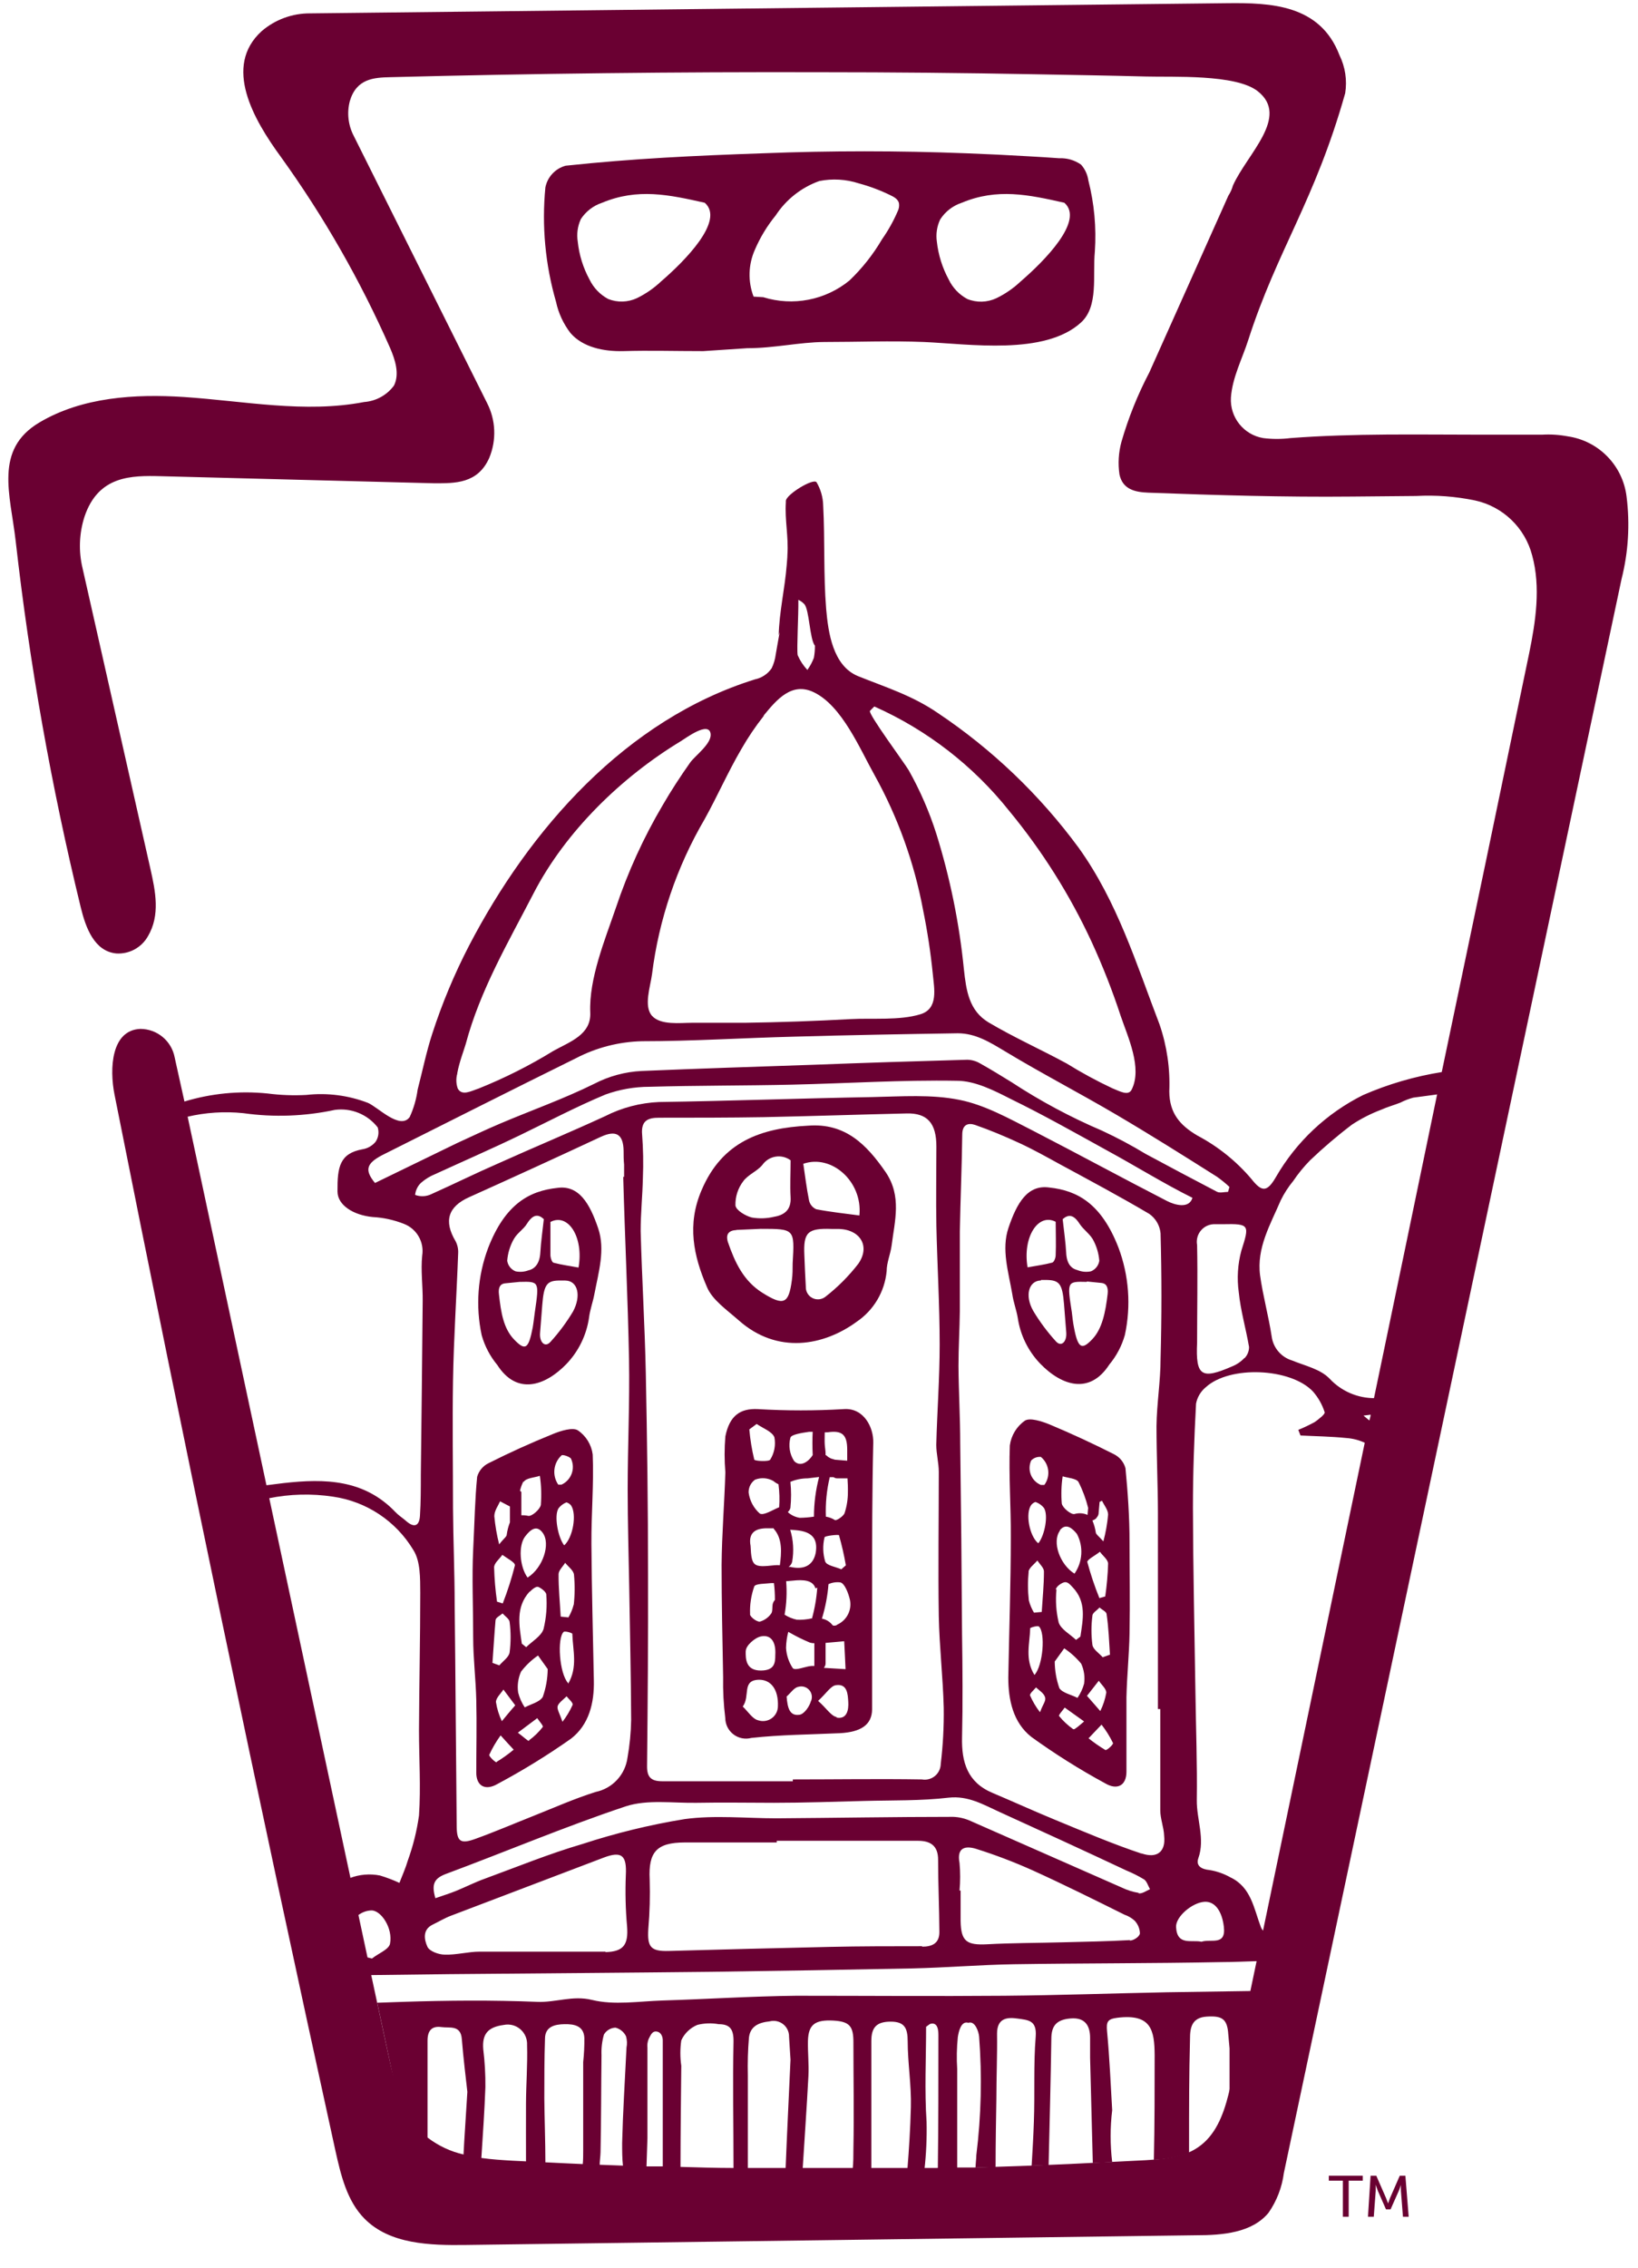 <?xml version="1.0" encoding="UTF-8"?>
<svg width="99px" height="137px" viewBox="0 0 99 137" version="1.1" xmlns="http://www.w3.org/2000/svg" xmlns:xlink="http://www.w3.org/1999/xlink">
    <title>Motif/Carver Keystone - maroon</title>
    <g id="Motif/Carver-Keystone---maroon" stroke="none" stroke-width="1" fill="none" fill-rule="evenodd">
        <g id="Carver-Keystone---maroon" fill="#6A0032" fill-rule="nonzero">
            <path d="M98.309,30.005 C98.084,28.125 96.626,26.631 94.753,26.361 C94.24,26.264 93.716,26.23 93.195,26.261 L89.58,26.261 C85.714,26.261 81.86,26.173 77.999,26.466 C77.451,26.534 76.896,26.534 76.347,26.466 C75.167,26.268 74.326,25.212 74.396,24.018 C74.484,22.793 75.082,21.675 75.445,20.538 C77.202,15.084 79.469,12.138 81.303,5.63 C81.427,4.847 81.306,4.045 80.957,3.333 C79.786,0.269 76.798,0.164 74.174,0.193 L18.746,0.808 C17.672,0.8 16.631,1.181 15.817,1.88 C13.473,4.007 15.313,7.211 16.988,9.496 C19.578,13.095 21.785,16.955 23.573,21.013 C23.889,21.739 24.158,22.594 23.813,23.291 C23.385,23.871 22.726,24.235 22.008,24.287 C18.423,24.978 14.745,24.223 11.101,23.983 C8.172,23.795 4.979,23.983 2.39,25.517 C-0.387,27.158 0.633,29.887 0.949,32.699 C1.792,40.146 3.105,47.532 4.88,54.813 C5.178,56.038 5.694,57.473 7.035,57.602 C7.816,57.647 8.554,57.245 8.939,56.565 C9.695,55.288 9.396,53.847 9.092,52.493 C7.729,46.44 6.362,40.387 4.991,34.334 C4.742,33.302 4.783,32.222 5.108,31.211 C5.946,28.728 7.932,28.722 9.73,28.769 L26.238,29.196 C27.497,29.196 28.874,29.231 29.571,27.661 C30.018,26.586 29.967,25.368 29.431,24.334 L21.376,8.201 C21.043,7.559 20.959,6.816 21.141,6.116 C21.54,4.745 22.606,4.686 23.573,4.663 C32.238,4.44 40.906,4.341 49.576,4.364 C53.907,4.364 58.24,4.405 62.575,4.487 C64.807,4.528 67.033,4.563 69.259,4.622 C70.847,4.669 74.695,4.464 76.019,5.512 C77.97,7.053 75.375,9.297 74.519,11.206 C74.458,11.426 74.363,11.636 74.238,11.827 L73.91,12.565 C73.699,13.04 73.488,13.514 73.272,13.989 L72.006,16.824 C71.159,18.714 70.311,20.606 69.464,22.501 C68.761,23.84 68.196,25.247 67.777,26.701 C67.604,27.34 67.564,28.008 67.66,28.663 C67.853,29.565 68.597,29.735 69.417,29.764 C73.518,29.917 77.618,30.04 81.719,29.999 L85.597,29.964 C86.787,29.9 87.98,29.991 89.147,30.233 C90.834,30.599 92.171,31.883 92.603,33.555 C93.13,35.47 92.814,37.561 92.421,39.471 C90.676,47.891 88.918,56.307 87.149,64.719 L86.868,66.072 C85.599,72.196 84.326,78.317 83.049,84.437 C82.984,84.771 82.914,85.099 82.844,85.427 C82.844,85.562 82.791,85.691 82.762,85.825 C82.668,86.271 82.574,86.716 82.486,87.155 C80.436,96.997 78.384,106.834 76.33,116.668 C76.201,117.253 76.078,117.874 75.949,118.478 C75.82,119.081 75.697,119.69 75.568,120.3 C75.205,122.057 74.836,123.814 74.467,125.572 C74.402,125.894 74.326,126.222 74.244,126.55 C73.928,127.804 73.447,129.028 72.399,129.731 C72.207,129.863 72,129.973 71.784,130.059 C71.101,130.308 70.384,130.448 69.657,130.475 L69.236,130.504 L67.133,130.61 L65.961,130.668 C65.071,130.715 64.204,130.756 63.284,130.791 L62.259,130.832 L60.08,130.908 L58.867,130.944 L57.76,130.944 L56.588,130.973 L55.78,130.973 L54.749,130.973 L52.575,130.973 L51.445,130.973 L47.45,130.973 C46.7,130.973 45.95,130.973 45.2,130.973 L44.333,130.973 C43.267,130.973 42.207,130.938 41.141,130.908 L40.069,130.879 L39.09,130.879 L37.673,130.832 L36.261,130.78 L35.236,130.739 C34.48,130.709 33.736,130.668 32.986,130.633 L31.815,130.575 L30.983,130.534 C30.362,130.498 29.723,130.457 29.097,130.37 C28.734,130.32 28.374,130.249 28.019,130.159 C27.239,129.982 26.506,129.64 25.869,129.157 C25.834,129.128 25.793,129.104 25.758,129.069 C24.775,128.129 24.099,126.914 23.819,125.584 C23.672,125.062 23.555,124.529 23.444,124.008 L23.162,122.701 L22.793,120.979 L22.43,119.286 L22.202,118.208 L21.663,115.689 L21.177,113.428 L16.268,90.482 L16.098,89.698 L11.335,67.437 L11.142,66.523 L10.556,63.876 C10.366,62.883 9.499,62.163 8.488,62.159 C6.731,62.224 6.602,64.537 6.924,66.143 C11.165,87.45 15.615,108.714 20.274,129.936 C20.603,131.412 20.972,132.97 22.032,134.037 C23.555,135.583 25.98,135.653 28.148,135.624 L72.293,135.038 C73.875,135.038 75.673,134.898 76.675,133.673 C77.168,132.961 77.483,132.142 77.595,131.283 L98.004,34.99 C98.416,33.362 98.52,31.671 98.309,30.005 L98.309,30.005 Z" id="Path"></path>
            <path d="M37.673,21.212 C39.266,21.165 40.725,21.212 42.506,21.212 L45.159,21.036 C46.805,21.036 48.293,20.673 49.816,20.661 C51.861,20.661 53.806,20.579 55.844,20.661 C58.58,20.778 63.132,21.487 65.328,19.49 C66.412,18.511 66.031,16.648 66.172,15.196 C66.27,13.751 66.137,12.299 65.779,10.896 C65.728,10.543 65.576,10.214 65.34,9.947 C64.954,9.675 64.488,9.539 64.016,9.56 C63.401,9.513 62.786,9.478 62.171,9.443 C60.917,9.369 59.664,9.308 58.41,9.261 C54.302,9.101 50.201,9.101 46.108,9.261 C42.008,9.402 38.253,9.578 34.187,10.011 C33.565,10.18 33.091,10.686 32.963,11.318 C32.737,13.644 32.956,15.992 33.607,18.236 C33.754,18.925 34.055,19.571 34.486,20.128 C35.236,20.989 36.501,21.241 37.673,21.212 Z M56.822,13.262 C57.128,12.784 57.59,12.426 58.129,12.249 C60.279,11.353 62.165,11.763 64.327,12.249 C65.557,13.315 63.126,15.764 61.685,17.006 C61.253,17.414 60.761,17.754 60.226,18.013 C59.673,18.275 59.036,18.295 58.469,18.066 C57.979,17.805 57.585,17.394 57.344,16.894 C56.957,16.183 56.712,15.403 56.623,14.598 C56.557,14.143 56.626,13.679 56.822,13.262 Z M45.634,15.067 C45.952,14.329 46.372,13.639 46.881,13.016 C47.51,12.054 48.436,11.324 49.518,10.937 C50.311,10.779 51.132,10.827 51.902,11.077 C52.56,11.254 53.199,11.494 53.811,11.792 C54.034,11.898 54.274,12.032 54.333,12.272 C54.359,12.434 54.335,12.6 54.263,12.747 C54.005,13.349 53.685,13.923 53.308,14.458 C52.77,15.375 52.108,16.213 51.339,16.947 C49.883,18.136 47.927,18.514 46.132,17.955 L45.546,17.92 C45.193,16.995 45.225,15.968 45.634,15.067 Z M35.089,13.262 C35.393,12.785 35.852,12.427 36.39,12.249 C38.546,11.353 40.426,11.763 42.593,12.249 C43.824,13.315 41.393,15.764 39.951,17.006 C39.519,17.413 39.027,17.753 38.493,18.013 C37.948,18.267 37.324,18.286 36.765,18.066 C36.273,17.805 35.878,17.395 35.634,16.894 C35.246,16.184 35.003,15.403 34.919,14.598 C34.846,14.145 34.907,13.681 35.095,13.262 L35.089,13.262 Z" id="Shape"></path>
            <path d="M51,85.128 C49.269,85.231 47.534,85.231 45.804,85.128 C44.732,85.076 44.093,85.527 43.841,86.774 C43.78,87.498 43.78,88.225 43.841,88.948 C43.783,90.811 43.63,92.673 43.613,94.536 C43.613,96.797 43.665,99.059 43.706,101.32 C43.69,102.144 43.734,102.968 43.835,103.786 C43.837,104.174 44.018,104.54 44.327,104.777 C44.635,105.013 45.036,105.093 45.411,104.993 C47.169,104.799 48.984,104.788 50.777,104.706 C52.019,104.635 52.698,104.214 52.71,103.265 C52.71,100.828 52.71,98.397 52.71,95.96 C52.71,93.031 52.71,90.102 52.78,87.173 C52.81,86.241 52.212,85.04 51,85.128 Z M51.246,90.143 C51.248,90.572 51.181,91 51.047,91.408 C50.976,91.607 50.549,91.883 50.461,91.83 C50.294,91.726 50.109,91.656 49.916,91.625 C49.885,90.823 49.964,90.021 50.15,89.241 L50.379,89.241 C50.443,89.285 50.518,89.309 50.595,89.311 L51.222,89.311 C51.24,89.586 51.252,89.867 51.246,90.143 Z M50.033,86.528 C50.906,86.399 51.205,86.681 51.205,87.583 C51.205,87.8 51.205,88.022 51.205,88.245 L50.467,88.186 L50.215,88.11 L50.051,88.016 L49.998,87.969 C49.971,87.94 49.937,87.917 49.898,87.905 C49.896,87.88 49.896,87.854 49.898,87.829 C49.898,87.636 49.857,87.442 49.846,87.243 C49.834,87.044 49.846,86.774 49.846,86.534 L50.033,86.528 Z M49.834,92.878 C49.834,92.779 50.689,92.697 50.707,92.744 C50.878,93.343 51.017,93.951 51.123,94.566 L50.847,94.806 C50.508,94.653 49.969,94.583 49.875,94.337 C49.732,93.863 49.718,93.36 49.834,92.878 L49.834,92.878 Z M47.772,86.856 C47.819,86.657 48.504,86.558 48.908,86.499 L49.119,86.499 C49.096,86.954 49.096,87.409 49.119,87.864 C49.119,87.864 49.119,87.893 49.119,87.905 C48.832,88.356 48.346,88.637 47.994,88.262 C47.725,87.846 47.644,87.335 47.772,86.856 L47.772,86.856 Z M47.772,91.098 C47.825,90.574 47.825,90.046 47.772,89.522 C48.102,89.383 48.456,89.311 48.815,89.311 L49.506,89.229 C49.506,89.229 49.506,89.229 49.506,89.229 C49.3,90.011 49.196,90.816 49.195,91.625 C48.91,91.669 48.623,91.692 48.334,91.695 C48.065,91.654 47.814,91.533 47.614,91.349 C47.691,91.284 47.746,91.196 47.772,91.098 L47.772,91.098 Z M47.772,92.416 L48.129,92.445 C49.084,92.533 49.441,92.96 49.301,93.81 C49.154,94.56 48.604,94.858 47.76,94.659 L47.661,94.659 C47.768,94.588 47.845,94.479 47.877,94.355 C47.991,93.708 47.951,93.044 47.76,92.416 L47.772,92.416 Z M45.733,86.025 C46.108,86.288 46.671,86.481 46.805,86.833 C46.893,87.298 46.803,87.778 46.553,88.18 C46.477,88.315 45.622,88.268 45.587,88.18 C45.442,87.579 45.342,86.968 45.288,86.353 L45.733,86.025 Z M45.663,89.381 C46.02,89.25 46.417,89.284 46.747,89.475 C46.839,89.553 46.942,89.618 47.051,89.668 C47.112,90.128 47.126,90.594 47.092,91.057 C46.665,91.232 46.155,91.572 45.921,91.437 C45.551,91.11 45.312,90.661 45.247,90.172 C45.236,89.856 45.389,89.557 45.651,89.381 L45.663,89.381 Z M45.077,99.732 C45.077,99.416 45.628,98.93 45.997,98.859 C46.63,98.736 46.905,99.234 46.858,99.984 C46.858,100.459 46.817,100.916 45.991,100.921 C45.066,100.927 45.06,100.207 45.071,99.732 L45.077,99.732 Z M45.335,97.518 C45.311,96.949 45.397,96.38 45.587,95.843 C45.663,95.661 46.266,95.684 46.63,95.638 L46.776,95.638 C46.819,95.976 46.838,96.316 46.835,96.657 C46.783,96.712 46.743,96.778 46.717,96.85 C46.653,97.055 46.717,97.33 46.612,97.477 C46.446,97.716 46.201,97.89 45.921,97.969 C45.727,97.981 45.329,97.676 45.329,97.518 L45.335,97.518 Z M45.845,103.932 C45.493,103.868 45.206,103.393 44.89,103.095 C45.364,102.474 44.802,101.49 45.886,101.478 C46.594,101.478 47.057,102.064 47.016,103.089 C47.011,103.374 46.872,103.641 46.64,103.807 C46.408,103.973 46.111,104.02 45.839,103.932 L45.845,103.932 Z M47.139,94.56 C47.034,94.551 46.928,94.551 46.823,94.56 C45.522,94.706 45.423,94.642 45.364,93.388 C45.212,92.574 45.686,92.322 46.372,92.328 L46.764,92.328 C46.764,92.328 46.764,92.328 46.764,92.357 C47.309,92.96 47.233,93.827 47.133,94.566 L47.139,94.56 Z M49.014,102.761 C48.932,103.089 48.598,103.558 48.323,103.593 C47.737,103.681 47.596,103.206 47.543,102.491 C47.778,102.292 47.994,101.947 48.252,101.906 C48.493,101.836 48.752,101.913 48.915,102.104 C49.078,102.295 49.114,102.563 49.008,102.79 L49.014,102.761 Z M49.219,100.646 C49.16,100.646 49.096,100.646 49.037,100.646 C48.651,100.675 48.088,100.945 47.918,100.781 C47.675,100.417 47.533,99.994 47.508,99.557 C47.514,99.228 47.559,98.902 47.643,98.584 C48.064,98.829 48.5,99.046 48.949,99.234 C49.037,99.261 49.128,99.273 49.219,99.269 L49.219,100.646 Z M49.067,97.77 C48.771,97.837 48.467,97.865 48.164,97.852 C47.9,97.796 47.648,97.693 47.42,97.547 C47.539,96.88 47.571,96.201 47.514,95.526 L47.912,95.491 C48.551,95.421 49.137,95.456 49.283,95.954 L49.395,95.919 C49.349,96.565 49.237,97.205 49.061,97.828 L49.067,97.77 Z M50.566,103.733 C50.226,103.663 49.98,103.229 49.447,102.755 C49.951,102.292 50.209,101.847 50.525,101.806 C51.216,101.706 51.24,102.345 51.269,102.819 C51.298,103.294 51.193,103.886 50.56,103.763 L50.566,103.733 Z M49.793,100.757 C49.86,100.683 49.897,100.588 49.898,100.488 L49.898,99.252 L51.023,99.152 C51.052,99.738 51.082,100.277 51.105,100.839 L49.846,100.763 L49.793,100.757 Z M50.578,98.174 C50.508,98.215 50.344,98.233 50.314,98.174 C50.156,97.971 49.929,97.833 49.676,97.787 C49.884,97.109 50.018,96.41 50.074,95.702 C50.298,95.602 50.545,95.566 50.789,95.597 C51.052,95.649 51.287,96.27 51.375,96.674 C51.49,97.288 51.167,97.9 50.595,98.151 L50.578,98.174 Z" id="Shape"></path>
            <path d="M44.644,79.762 C46.987,81.842 49.793,81.303 51.779,79.85 C52.809,79.153 53.473,78.031 53.589,76.792 C53.589,76.277 53.817,75.773 53.888,75.252 C54.075,73.758 54.514,72.276 53.536,70.823 C52.365,69.124 51.076,67.836 48.85,68.005 C46.009,68.146 43.654,68.96 42.406,71.895 C41.51,73.969 41.914,75.873 42.728,77.753 C43.05,78.532 43.935,79.136 44.644,79.762 Z M51.867,76.359 C51.289,77.104 50.62,77.773 49.875,78.351 C49.649,78.521 49.345,78.545 49.095,78.414 C48.844,78.282 48.692,78.018 48.703,77.736 C48.668,77.103 48.639,76.47 48.615,75.832 C48.551,74.449 48.809,74.191 50.262,74.244 C50.414,74.244 50.566,74.244 50.724,74.244 C52.013,74.297 52.611,75.31 51.867,76.359 L51.867,76.359 Z M51.943,73.43 C51.07,73.313 50.185,73.219 49.336,73.055 C49.118,72.961 48.957,72.77 48.902,72.539 C48.75,71.801 48.662,71.046 48.551,70.308 C50.267,69.71 52.136,71.385 51.943,73.406 L51.943,73.43 Z M44.913,71.374 C45.2,70.964 45.774,70.759 46.085,70.366 C46.273,70.103 46.558,69.926 46.878,69.876 C47.197,69.825 47.523,69.905 47.784,70.097 C47.784,70.888 47.743,71.614 47.784,72.334 C47.825,73.055 47.438,73.401 46.799,73.506 C46.352,73.615 45.888,73.631 45.435,73.553 C45.048,73.453 44.486,73.114 44.45,72.827 C44.434,72.294 44.604,71.771 44.931,71.35 L44.913,71.374 Z M44.503,74.303 L45.985,74.238 C48.03,74.238 48.03,74.238 47.907,76.324 C47.907,76.663 47.907,77.003 47.86,77.337 C47.672,78.778 47.362,78.901 46.102,78.116 C44.931,77.39 44.415,76.253 43.993,75.035 C43.853,74.566 44.034,74.332 44.521,74.309 L44.503,74.303 Z" id="Shape"></path>
            <path d="M68.023,88.696 C67.921,88.328 67.668,88.022 67.326,87.852 C66.053,87.208 64.76,86.61 63.448,86.06 C62.973,85.866 62.241,85.626 61.937,85.831 C61.441,86.182 61.114,86.723 61.034,87.325 C60.964,89.17 61.105,91.016 61.093,92.861 C61.093,95.684 60.993,98.514 60.941,101.337 C60.941,102.708 61.234,104.061 62.329,104.928 C63.752,105.956 65.239,106.891 66.781,107.728 C67.537,108.179 68.082,107.857 68.082,107.037 C68.082,105.532 68.082,104.032 68.082,102.532 C68.111,101.244 68.246,99.955 68.269,98.666 C68.304,96.756 68.269,94.847 68.269,93.212 C68.269,91.578 68.158,90.102 68.023,88.696 Z M62.165,94.952 C62.194,94.712 62.511,94.501 62.698,94.273 C62.839,94.495 63.096,94.718 63.096,94.935 C63.096,95.749 63.014,96.563 62.962,97.383 L62.493,97.424 C62.354,97.195 62.25,96.946 62.183,96.686 C62.117,96.11 62.113,95.529 62.171,94.952 L62.165,94.952 Z M62.259,98.373 C62.259,98.326 62.716,98.192 62.792,98.262 C63.19,98.625 63.05,100.605 62.522,101.191 C61.931,100.236 62.241,99.287 62.265,98.373 L62.259,98.373 Z M62.844,103.423 C62.609,103.119 62.412,102.786 62.259,102.433 C62.224,102.304 62.487,102.105 62.616,101.941 C62.809,102.122 63.085,102.286 63.161,102.527 C63.237,102.767 63.032,102.942 62.868,103.423 L62.844,103.423 Z M62.739,93.224 C62.212,92.779 61.96,91.414 62.329,90.916 C62.388,90.834 62.552,90.723 62.604,90.746 C62.795,90.815 62.963,90.934 63.091,91.092 C63.378,91.519 63.143,92.755 62.762,93.224 L62.739,93.224 Z M63.096,89.709 C62.968,89.709 62.932,89.709 62.909,89.709 C62.633,89.595 62.414,89.373 62.304,89.095 C62.194,88.817 62.201,88.506 62.323,88.233 C62.476,88.076 62.691,87.997 62.909,88.016 C63.417,88.435 63.51,89.178 63.12,89.709 L63.096,89.709 Z M66.26,91.701 C66.327,91.641 66.374,91.561 66.394,91.472 L66.459,90.734 L66.605,90.664 C66.734,90.939 66.974,91.221 66.974,91.502 C66.925,92.048 66.829,92.589 66.687,93.119 C66.4,92.796 66.248,92.703 66.23,92.586 C66.193,92.336 66.124,92.092 66.025,91.859 C66.122,91.825 66.209,91.771 66.283,91.701 L66.26,91.701 Z M67.062,99.972 L66.646,100.119 C66.43,99.873 66.061,99.644 66.025,99.369 C65.949,98.786 65.949,98.195 66.025,97.612 C66.025,97.436 66.307,97.284 66.453,97.114 C66.605,97.248 66.869,97.366 66.881,97.506 C67.004,98.332 67.033,99.152 67.086,99.972 L67.062,99.972 Z M66.476,93.745 C66.646,93.986 66.969,94.22 66.974,94.466 C66.953,95.129 66.895,95.79 66.799,96.446 L66.447,96.546 C66.158,95.833 65.914,95.103 65.715,94.36 C65.709,94.214 66.23,93.956 66.5,93.728 L66.476,93.745 Z M64.204,89.182 C64.543,89.293 65.041,89.305 65.182,89.528 C65.436,90.027 65.632,90.554 65.768,91.098 L65.768,91.098 L65.732,91.519 C65.481,91.409 65.199,91.39 64.936,91.467 C64.725,91.508 64.221,91.092 64.174,90.834 C64.128,90.283 64.145,89.729 64.227,89.182 L64.204,89.182 Z M64.045,92.462 C64.426,91.97 64.819,92.339 65.088,92.668 C65.493,93.432 65.437,94.359 64.942,95.069 C64.063,94.524 63.559,93.142 64.069,92.462 L64.045,92.462 Z M63.817,96.03 C63.817,95.872 64.116,95.643 64.321,95.591 C64.526,95.538 64.69,95.743 64.824,95.884 C65.686,96.78 65.451,97.834 65.299,98.871 L65.035,99.07 C64.672,98.725 64.127,98.438 63.987,98.022 C63.832,97.37 63.787,96.697 63.852,96.03 L63.817,96.03 Z M64.321,99.58 C64.706,99.837 65.051,100.149 65.346,100.506 C65.52,100.884 65.581,101.305 65.522,101.718 C65.438,102.024 65.303,102.313 65.123,102.573 C64.748,102.38 64.215,102.275 64.028,101.988 C63.846,101.47 63.751,100.925 63.747,100.377 L64.321,99.58 Z M64.866,104.466 C64.545,104.241 64.257,103.972 64.01,103.669 C63.969,103.61 64.227,103.335 64.35,103.159 C64.69,103.399 65.03,103.645 65.522,103.997 C65.205,104.272 64.936,104.501 64.889,104.466 L64.866,104.466 Z M66.412,101.537 C66.57,101.783 66.869,102.023 66.863,102.263 C66.796,102.648 66.674,103.021 66.5,103.37 L65.697,102.45 L66.412,101.537 Z M66.822,105.731 C66.463,105.516 66.119,105.277 65.791,105.016 L66.576,104.19 C66.844,104.534 67.076,104.905 67.267,105.297 C67.32,105.373 66.898,105.743 66.846,105.713 L66.822,105.731 Z" id="Shape"></path>
            <path d="M35.822,87.87 C35.746,87.277 35.42,86.746 34.925,86.411 C34.615,86.212 33.883,86.44 33.414,86.634 C32.096,87.167 30.801,87.753 29.536,88.391 C29.196,88.554 28.942,88.854 28.839,89.217 C28.704,90.588 28.681,91.965 28.599,93.617 C28.517,95.268 28.599,97.073 28.599,98.93 C28.599,100.189 28.757,101.449 28.786,102.702 C28.821,104.167 28.786,105.631 28.786,107.09 C28.786,107.898 29.331,108.209 30.087,107.764 C31.615,106.947 33.093,106.038 34.509,105.04 C35.605,104.196 35.921,102.872 35.892,101.525 C35.839,98.772 35.763,96.018 35.745,93.265 C35.734,91.443 35.898,89.627 35.822,87.87 Z M31.897,95.321 C31.405,94.665 31.311,93.353 31.75,92.808 C32.02,92.462 32.412,92.076 32.793,92.591 C33.303,93.265 32.805,94.73 31.897,95.298 L31.897,95.321 Z M31.657,89.522 C31.797,89.287 32.295,89.27 32.629,89.159 C32.715,89.74 32.734,90.33 32.688,90.916 C32.641,91.185 32.137,91.625 31.926,91.578 C31.79,91.548 31.65,91.536 31.51,91.543 L31.51,90.16 C31.51,90.113 31.469,90.084 31.428,90.067 C31.471,89.869 31.54,89.678 31.633,89.498 L31.657,89.522 Z M32.014,96.171 C32.149,96.024 32.389,95.831 32.518,95.866 C32.647,95.901 33.016,96.159 33.016,96.329 C33.074,97.028 33.018,97.732 32.852,98.414 C32.711,98.848 32.166,99.152 31.803,99.51 L31.539,99.299 C31.381,98.192 31.153,97.09 32.014,96.147 L32.014,96.171 Z M31.118,94.583 C30.921,95.359 30.677,96.122 30.385,96.868 L30.04,96.762 C29.941,96.075 29.882,95.383 29.864,94.689 C29.864,94.431 30.186,94.185 30.362,93.933 C30.631,94.132 31.153,94.401 31.118,94.56 L31.118,94.583 Z M30.233,90.705 L30.819,91.01 L30.819,91.97 C30.726,92.21 30.661,92.46 30.626,92.714 C30.626,92.837 30.456,92.931 30.169,93.3 C30.028,92.742 29.93,92.174 29.876,91.601 C29.876,91.267 30.104,90.975 30.233,90.682 L30.233,90.705 Z M29.952,97.881 C29.952,97.729 30.227,97.606 30.374,97.471 C30.526,97.641 30.784,97.805 30.801,97.987 C30.88,98.597 30.88,99.215 30.801,99.826 C30.76,100.113 30.397,100.353 30.18,100.611 L29.764,100.459 C29.829,99.586 29.876,98.713 29.952,97.858 L29.952,97.881 Z M30.016,106.463 C29.958,106.498 29.542,106.106 29.571,106.012 C29.76,105.6 29.99,105.207 30.257,104.84 C30.655,105.274 30.842,105.491 31.047,105.702 C30.723,105.973 30.378,106.22 30.016,106.44 L30.016,106.463 Z M30.339,103.997 C30.161,103.626 30.038,103.232 29.975,102.825 C29.975,102.579 30.262,102.321 30.426,102.07 L31.141,103.024 C30.813,103.393 30.579,103.686 30.339,103.973 L30.339,103.997 Z M31.973,105.168 C31.92,105.204 31.657,104.94 31.299,104.676 L32.471,103.798 C32.594,103.985 32.852,104.266 32.805,104.331 C32.566,104.637 32.286,104.909 31.973,105.139 L31.973,105.168 Z M32.805,102.515 C32.617,102.831 32.09,102.948 31.715,103.147 C31.532,102.874 31.398,102.57 31.317,102.251 C31.254,101.821 31.315,101.382 31.493,100.986 C31.781,100.61 32.127,100.282 32.518,100.013 L33.103,100.834 C33.097,101.407 32.996,101.975 32.805,102.515 L32.805,102.515 Z M33.935,87.923 C34.011,87.852 34.492,88.022 34.521,88.145 C34.785,88.734 34.523,89.425 33.935,89.692 C33.935,89.692 33.877,89.692 33.742,89.692 C33.359,89.138 33.441,88.386 33.935,87.928 L33.935,87.923 Z M33.748,91.133 C33.871,90.968 34.038,90.841 34.228,90.764 C34.287,90.764 34.451,90.857 34.509,90.939 C34.878,91.467 34.627,92.896 34.099,93.359 C33.719,92.873 33.484,91.578 33.748,91.139 L33.748,91.133 Z M33.994,104.02 C33.83,103.517 33.648,103.253 33.707,103.065 C33.765,102.878 34.058,102.661 34.246,102.48 C34.375,102.65 34.644,102.86 34.609,102.995 C34.442,103.369 34.229,103.721 33.976,104.044 L33.994,104.02 Z M34.334,101.677 C33.801,101.091 33.666,98.965 34.064,98.59 C34.14,98.514 34.591,98.654 34.591,98.701 C34.621,99.715 34.931,100.711 34.334,101.73 L34.334,101.677 Z M34.673,96.938 C34.605,97.209 34.498,97.47 34.357,97.711 L33.888,97.664 C33.842,96.809 33.754,95.96 33.76,95.104 C33.76,94.876 34.017,94.642 34.158,94.413 C34.345,94.648 34.662,94.87 34.691,95.128 C34.75,95.748 34.744,96.372 34.673,96.991 L34.673,96.938 Z" id="Shape"></path>
            <path d="M82.387,66.154 C80.181,67.253 78.347,68.976 77.115,71.11 C76.576,72.042 76.259,72.018 75.632,71.221 C74.725,70.152 73.621,69.265 72.381,68.609 C71.303,67.976 70.682,67.244 70.671,65.938 C70.728,64.565 70.53,63.195 70.085,61.896 C68.667,58.193 67.531,54.473 65.194,51.216 C62.85,48.029 59.97,45.273 56.682,43.074 C55.13,42.013 53.565,41.533 51.861,40.848 C50.338,40.227 50.057,38.212 49.933,36.788 C49.764,34.709 49.863,32.606 49.752,30.526 C49.739,30.037 49.602,29.559 49.354,29.138 C49.172,28.862 47.526,29.864 47.497,30.257 C47.497,30.257 47.497,30.315 47.497,30.35 C47.426,31.405 47.666,32.436 47.59,33.514 C47.59,33.719 47.561,33.924 47.549,34.129 C47.438,35.558 47.092,36.981 47.063,38.417 C47.063,38.335 47.11,38.253 47.128,38.165 C47.046,38.622 46.963,39.073 46.887,39.524 C46.851,39.816 46.768,40.101 46.641,40.367 C46.405,40.714 46.044,40.955 45.634,41.041 C37.825,43.472 32.014,50.086 28.341,57.145 C27.457,58.854 26.714,60.633 26.121,62.464 C25.763,63.565 25.535,64.701 25.242,65.826 C25.165,66.4 25.003,66.958 24.762,67.484 C24.176,68.281 22.858,66.898 22.243,66.629 C21.057,66.172 19.78,66.007 18.517,66.148 C17.735,66.191 16.951,66.161 16.174,66.061 C14.469,65.886 12.745,66.055 11.107,66.558 L11.3,67.472 C12.416,67.207 13.569,67.132 14.709,67.25 C16.55,67.509 18.422,67.441 20.239,67.051 C21.23,66.918 22.216,67.322 22.829,68.111 C22.92,68.404 22.873,68.724 22.7,68.978 C22.502,69.219 22.223,69.38 21.915,69.429 C20.532,69.681 20.386,70.495 20.398,71.977 C20.398,72.815 21.37,73.412 22.524,73.524 C23.169,73.558 23.804,73.697 24.404,73.934 C25.184,74.229 25.649,75.032 25.517,75.855 C25.424,76.757 25.558,77.677 25.547,78.591 C25.515,82.106 25.478,85.607 25.435,89.094 C25.435,89.914 25.435,90.74 25.383,91.56 C25.348,92.187 25.043,92.328 24.545,91.888 C24.34,91.707 24.094,91.554 23.906,91.355 C22.014,89.369 19.642,89.317 17.14,89.598 L16.063,89.733 L16.232,90.518 C17.517,90.255 18.838,90.221 20.134,90.418 C22.149,90.709 23.928,91.89 24.978,93.634 C25.418,94.314 25.394,95.356 25.4,96.229 C25.4,98.994 25.336,101.765 25.324,104.524 C25.324,106.246 25.441,107.969 25.324,109.679 C25.194,110.61 24.966,111.525 24.645,112.409 C24.522,112.837 24.334,113.252 24.141,113.75 C23.761,113.575 23.37,113.426 22.969,113.305 C22.355,113.182 21.719,113.237 21.136,113.463 L21.622,115.725 C21.857,115.532 22.15,115.422 22.454,115.414 C23.039,115.414 23.754,116.492 23.573,117.423 C23.502,117.781 22.864,118.009 22.483,118.32 L22.161,118.243 L22.389,119.321 L27.181,119.263 C32.453,119.216 37.725,119.181 42.998,119.122 C47.051,119.068 51.105,118.999 55.159,118.917 C57.197,118.87 59.23,118.7 61.275,118.665 C65.445,118.601 69.628,118.618 73.805,118.536 C74.531,118.536 75.263,118.495 75.99,118.478 C76.119,117.892 76.242,117.271 76.371,116.668 C76.3,116.597 76.244,116.514 76.207,116.422 C75.779,115.291 75.621,114.014 74.367,113.417 C73.98,113.199 73.558,113.05 73.119,112.977 C72.61,112.93 72.264,112.719 72.428,112.257 C72.844,111.085 72.317,109.913 72.334,108.742 C72.364,106.592 72.282,104.436 72.252,102.298 C72.194,98.567 72.112,94.835 72.1,91.103 C72.1,89 72.176,86.897 72.288,84.8 C72.361,84.412 72.569,84.062 72.873,83.81 C74.32,82.48 78.005,82.639 79.352,84.062 C79.673,84.427 79.914,84.853 80.061,85.316 C80.102,85.433 79.692,85.743 79.475,85.902 C79.149,86.082 78.813,86.242 78.468,86.382 C78.515,86.499 78.561,86.61 78.602,86.722 C79.522,86.769 80.448,86.78 81.362,86.874 C81.769,86.9 82.167,87.006 82.533,87.184 C82.621,86.745 82.715,86.3 82.809,85.855 L82.41,85.521 L82.891,85.456 C82.961,85.128 83.031,84.8 83.096,84.466 C82.062,84.474 81.072,84.049 80.366,83.295 C79.809,82.709 78.872,82.51 78.087,82.188 C77.424,81.985 76.942,81.411 76.857,80.723 C76.669,79.493 76.33,78.286 76.16,77.056 C75.937,75.386 76.787,73.969 77.407,72.516 C77.612,72.097 77.866,71.704 78.163,71.344 C78.464,70.898 78.805,70.481 79.182,70.097 C79.985,69.331 80.83,68.611 81.713,67.941 C82.264,67.579 82.854,67.278 83.47,67.045 C83.857,66.869 84.261,66.763 84.642,66.611 C84.888,66.484 85.148,66.384 85.415,66.312 L86.897,66.113 L87.179,64.76 C85.529,65.02 83.918,65.488 82.387,66.154 Z M52.845,42.681 C56.025,44.096 58.818,46.256 60.988,48.979 C62.984,51.396 64.662,54.059 65.979,56.904 C66.649,58.362 67.236,59.856 67.736,61.38 C68.164,62.645 69.054,64.514 68.398,65.826 C68.193,66.236 67.66,65.914 67.226,65.744 C66.281,65.3 65.361,64.801 64.473,64.25 C62.909,63.401 61.269,62.669 59.74,61.761 C58.568,61.052 58.398,59.845 58.258,58.562 C57.982,55.779 57.423,53.031 56.588,50.361 C56.165,49.033 55.607,47.751 54.924,46.536 C54.696,46.138 52.441,43.097 52.581,42.945 C52.722,42.793 52.763,42.763 52.845,42.681 L52.845,42.681 Z M48.252,36.238 C48.384,36.299 48.503,36.384 48.604,36.489 C48.92,36.812 48.932,38.622 49.254,39.008 L49.254,39.008 C49.256,39.254 49.235,39.499 49.19,39.741 C49.091,40.001 48.959,40.247 48.797,40.473 C48.552,40.212 48.354,39.911 48.211,39.582 C48.147,39.196 48.264,37.181 48.252,36.267 L48.252,36.238 Z M47.262,37.286 C47.227,37.474 47.192,37.667 47.163,37.872 C47.187,37.685 47.22,37.499 47.262,37.315 L47.262,37.286 Z M46.161,43.22 C46.946,42.265 47.854,41.182 49.184,41.82 C50.894,42.64 51.972,45.247 52.862,46.835 C54.269,49.374 55.258,52.124 55.791,54.977 C56.051,56.251 56.247,57.538 56.377,58.832 C56.459,59.71 56.735,60.941 55.627,61.275 C54.368,61.661 52.698,61.497 51.41,61.567 C49.277,61.685 47.143,61.759 45.007,61.79 C43.941,61.79 42.875,61.79 41.808,61.79 C41.117,61.79 39.922,61.948 39.407,61.368 C38.891,60.788 39.307,59.611 39.407,58.861 C39.821,55.554 40.903,52.365 42.588,49.488 C43.361,48.094 43.999,46.635 44.808,45.253 C45.209,44.553 45.661,43.883 46.161,43.25 L46.161,43.22 Z M27.638,64.83 C27.755,64.174 28.054,63.407 28.148,63.073 C29.02,59.81 30.713,56.94 32.248,53.97 C34.181,50.226 37.573,46.94 41.147,44.778 C41.422,44.614 42.851,43.531 42.951,44.339 C43.015,44.925 42.025,45.645 41.726,46.05 C41.141,46.876 40.555,47.772 40.051,48.645 C38.896,50.602 37.949,52.675 37.228,54.831 C36.571,56.752 35.587,59.125 35.675,61.175 C35.734,62.511 34.445,62.932 33.455,63.483 C32.013,64.37 30.498,65.132 28.927,65.762 C28.476,65.908 27.925,66.23 27.667,65.762 C27.564,65.471 27.554,65.156 27.638,64.86 L27.638,64.83 Z M36.595,117.904 C35.88,117.904 35.171,117.904 34.457,117.904 C32.635,117.904 30.819,117.904 29.003,117.904 C28.294,117.904 27.585,118.109 26.882,118.085 C26.513,118.085 25.957,117.88 25.834,117.611 C25.646,117.195 25.512,116.58 26.156,116.269 C26.519,116.094 26.865,115.883 27.234,115.742 C30.311,114.571 33.392,113.399 36.478,112.227 C37.585,111.806 37.889,112.093 37.825,113.293 C37.783,114.327 37.809,115.362 37.901,116.392 C37.983,117.494 37.679,117.904 36.595,117.933 L36.595,117.904 Z M55.733,117.576 C53.876,117.576 52.013,117.576 50.156,117.617 C46.905,117.687 43.66,117.775 40.414,117.863 C39.331,117.892 39.114,117.628 39.184,116.533 C39.27,115.536 39.297,114.534 39.266,113.534 C39.184,111.888 39.682,111.313 41.381,111.308 C43.232,111.308 45.089,111.308 46.946,111.308 C46.946,111.278 46.946,111.243 46.946,111.208 C49.787,111.208 52.634,111.208 55.481,111.208 C56.207,111.208 56.711,111.478 56.699,112.38 C56.699,113.821 56.77,115.268 56.776,116.715 C56.781,117.394 56.348,117.605 55.733,117.605 L55.733,117.576 Z M68.292,117.207 C66.933,117.283 65.574,117.306 64.192,117.341 C62.68,117.382 61.169,117.377 59.664,117.459 C58.422,117.523 58.082,117.283 58.059,116.058 C58.059,115.473 58.059,114.828 58.059,114.213 L57.994,114.213 C58.044,113.66 58.044,113.103 57.994,112.55 C57.807,111.589 58.375,111.501 58.996,111.694 C60.165,112.062 61.311,112.498 62.429,113.001 C64.297,113.85 66.125,114.758 67.964,115.672 C68.195,115.751 68.406,115.876 68.585,116.041 C68.777,116.249 68.888,116.519 68.896,116.802 C68.872,116.996 68.538,117.224 68.292,117.236 L68.292,117.207 Z M68.82,114.354 C68.456,114.294 68.102,114.182 67.771,114.02 C64.737,112.684 61.702,111.349 58.668,110.013 C58.334,109.86 57.974,109.774 57.607,109.761 C54.052,109.761 50.49,109.826 46.934,109.849 C45.077,109.849 43.197,109.65 41.381,109.896 C39.285,110.237 37.219,110.741 35.201,111.401 C33.197,111.987 31.247,112.784 29.284,113.504 C28.698,113.715 28.148,113.996 27.574,114.231 C27.187,114.389 26.783,114.512 26.314,114.676 C26.08,113.862 26.214,113.504 26.9,113.229 C30.544,111.876 34.123,110.359 37.813,109.128 C39.131,108.695 40.69,108.941 42.137,108.912 C43.683,108.882 45.224,108.912 46.77,108.912 C48.598,108.912 50.42,108.847 52.247,108.8 C53.946,108.754 55.657,108.8 57.35,108.601 C58.521,108.478 59.423,109.017 60.39,109.457 C62.962,110.628 65.522,111.8 68.087,113.006 C68.456,113.158 68.813,113.338 69.154,113.545 C69.318,113.663 69.388,113.926 69.505,114.131 C69.282,114.231 69.036,114.412 68.82,114.383 L68.82,114.354 Z M38.018,82.135 C38.065,84.748 37.936,87.36 37.936,89.979 C37.936,91.941 37.995,93.904 38.03,95.866 C38.071,98.543 38.136,101.226 38.147,103.903 C38.134,104.669 38.06,105.433 37.925,106.188 C37.789,107.216 37.018,108.045 36.003,108.256 C34.72,108.66 33.484,109.21 32.231,109.708 C30.977,110.206 29.887,110.675 28.716,111.097 C27.843,111.413 27.615,111.249 27.603,110.376 C27.556,105.895 27.533,101.419 27.48,96.938 C27.48,94.999 27.392,93.06 27.38,91.121 C27.38,88.555 27.339,85.995 27.38,83.429 C27.421,80.864 27.597,78.286 27.691,75.709 C27.705,75.457 27.65,75.205 27.533,74.982 C26.806,73.758 27.087,72.891 28.359,72.323 C31.018,71.128 33.67,69.913 36.314,68.679 C37.228,68.257 37.673,68.509 37.69,69.523 C37.69,69.798 37.69,70.079 37.72,70.354 L37.72,71.098 L37.667,71.098 C37.766,74.766 37.948,78.45 38.018,82.135 L38.018,82.135 Z M38.809,68.538 C38.739,67.712 39.143,67.519 39.852,67.525 C41.961,67.525 44.064,67.525 46.167,67.49 C49.037,67.431 51.913,67.332 54.79,67.267 C56.043,67.232 56.6,67.853 56.594,69.271 C56.594,70.864 56.565,72.463 56.594,74.057 C56.647,76.447 56.793,78.843 56.793,81.233 C56.793,83.248 56.641,85.263 56.588,87.284 C56.588,87.829 56.74,88.379 56.74,88.93 C56.74,91.859 56.694,94.735 56.74,97.641 C56.776,99.48 56.992,101.326 57.039,103.171 C57.055,104.304 56.994,105.437 56.858,106.563 C56.853,106.846 56.725,107.114 56.506,107.294 C56.287,107.475 56,107.55 55.721,107.5 C53.126,107.459 50.519,107.5 47.918,107.5 L47.918,107.611 C45.288,107.611 42.646,107.611 40.028,107.611 C39.372,107.611 39.096,107.383 39.108,106.68 C39.149,102.819 39.178,98.965 39.167,95.104 C39.167,91.051 39.114,86.997 39.032,82.949 C38.973,80.09 38.797,77.232 38.721,74.373 C38.721,73.301 38.833,72.223 38.856,71.145 C38.891,70.276 38.875,69.406 38.809,68.538 Z M68.995,111.981 C67.238,111.396 65.481,110.646 63.776,109.943 C62.505,109.421 61.251,108.847 59.986,108.314 C58.469,107.676 58.111,106.457 58.146,104.958 C58.193,102.89 58.176,100.822 58.146,98.748 C58.123,94.905 58.086,91.059 58.035,87.208 C58.035,85.638 57.941,84.074 57.93,82.521 C57.93,81.414 58,80.307 58.012,79.2 C58.012,77.601 58.012,75.996 58.012,74.402 C58.047,72.44 58.135,70.477 58.158,68.544 C58.158,67.923 58.527,67.824 58.931,67.959 C59.839,68.275 60.736,68.65 61.608,69.054 C62.481,69.458 63.237,69.886 64.04,70.325 C65.856,71.309 67.683,72.282 69.464,73.336 C69.851,73.608 70.099,74.037 70.144,74.508 C70.214,77.038 70.214,79.563 70.144,82.088 C70.144,83.441 69.915,84.794 69.898,86.148 C69.898,87.905 69.98,89.662 69.985,91.42 C69.985,95.362 69.985,99.305 69.985,103.247 L70.126,103.247 C70.126,105.286 70.126,107.318 70.126,109.363 C70.126,109.878 70.343,110.394 70.36,110.909 C70.466,111.852 69.95,112.298 68.995,111.97 L68.995,111.981 Z M62.423,68.304 C60.993,67.578 59.529,66.752 57.994,66.447 C56.295,66.102 54.479,66.242 52.722,66.277 C48.422,66.353 44.122,66.512 39.834,66.576 C38.694,66.624 37.577,66.918 36.56,67.437 C34.422,68.421 32.248,69.323 30.116,70.284 C28.769,70.87 27.445,71.526 26.097,72.129 C25.784,72.289 25.419,72.31 25.09,72.188 C25.117,71.912 25.242,71.654 25.441,71.462 C25.698,71.236 25.991,71.056 26.308,70.929 C28.007,70.149 29.718,69.405 31.416,68.585 C33.115,67.765 34.832,66.857 36.589,66.125 C37.442,65.816 38.342,65.657 39.249,65.656 C42.125,65.574 44.995,65.592 47.871,65.527 C51.199,65.451 54.532,65.235 57.83,65.293 C58.937,65.293 60.08,65.879 61.116,66.406 C63.073,67.361 64.971,68.433 66.881,69.487 C68.638,70.442 70.296,71.479 72.071,72.364 C71.866,73.055 70.981,72.786 70.536,72.557 C67.836,71.169 65.153,69.71 62.423,68.304 Z M72.797,114.893 C73.442,114.852 73.863,115.479 73.969,116.404 C74.104,117.576 73.19,117.113 72.616,117.306 C72.03,117.171 71.139,117.57 71.081,116.416 C71.052,115.795 72.053,114.94 72.797,114.893 Z M69.241,69.71 C68.387,69.193 67.505,68.724 66.599,68.304 C64.695,67.491 62.866,66.511 61.134,65.375 C60.513,64.994 59.892,64.608 59.248,64.25 C59.014,64.109 58.747,64.031 58.474,64.022 C55.35,64.108 52.238,64.209 49.137,64.327 C45.681,64.444 42.224,64.555 38.774,64.701 C37.777,64.751 36.802,65.015 35.915,65.475 C34.07,66.389 32.119,67.074 30.221,67.882 C29.349,68.251 28.464,68.673 27.632,69.054 L22.665,71.467 C22.032,70.7 22.131,70.296 23.086,69.792 C26.988,67.836 30.883,65.867 34.802,63.934 C36.037,63.289 37.404,62.936 38.797,62.903 C41.855,62.903 44.913,62.704 47.971,62.628 C51.275,62.534 54.579,62.475 57.883,62.423 C58.967,62.423 59.833,62.968 60.741,63.512 C62.944,64.842 65.229,66.025 67.443,67.326 C69.505,68.538 71.544,69.821 73.547,71.087 C73.815,71.275 74.07,71.483 74.309,71.708 L74.221,72.006 C74.004,72.006 73.746,72.083 73.57,72.006 C72.118,71.245 70.682,70.489 69.241,69.71 Z M75.211,82.041 C75.001,82.264 74.745,82.438 74.461,82.551 C72.616,83.353 72.258,83.137 72.352,81.11 C72.352,79.147 72.393,77.179 72.352,75.217 C72.292,74.896 72.383,74.566 72.598,74.32 C72.812,74.075 73.128,73.941 73.453,73.957 C73.606,73.957 73.758,73.957 73.916,73.957 C75.533,73.922 75.521,74.004 75.029,75.55 C74.806,76.373 74.753,77.232 74.871,78.075 C74.982,79.182 75.304,80.272 75.492,81.373 C75.494,81.63 75.393,81.877 75.211,82.059 L75.211,82.041 Z" id="Shape"></path>
            <path d="M23.789,125.619 C24.07,126.949 24.746,128.164 25.728,129.104 C25.763,129.139 25.804,129.163 25.84,129.192 L25.84,125.297 C25.84,124.629 25.84,123.955 25.84,123.281 C25.84,122.696 26.08,122.379 26.677,122.461 C27.175,122.532 27.849,122.315 27.913,123.193 C28.007,124.365 28.159,125.572 28.247,126.374 C28.159,127.851 28.071,129.046 28.013,130.194 C28.368,130.284 28.728,130.355 29.091,130.405 C29.184,128.964 29.284,127.528 29.337,126.087 C29.344,125.324 29.301,124.561 29.208,123.803 C29.132,122.889 29.477,122.461 30.45,122.332 C30.806,122.259 31.176,122.355 31.451,122.593 C31.726,122.83 31.876,123.182 31.856,123.545 C31.891,124.717 31.797,125.888 31.791,127.06 C31.785,128.231 31.791,129.432 31.791,130.616 L32.963,130.674 C32.963,129.368 32.91,128.067 32.898,126.761 C32.898,125.589 32.898,124.365 32.939,123.17 C32.939,122.432 33.525,122.297 34.111,122.286 C34.697,122.274 35.283,122.379 35.318,123.111 C35.324,123.601 35.3,124.09 35.248,124.576 C35.248,126.187 35.248,128.056 35.248,129.924 C35.248,130.211 35.248,130.51 35.218,130.78 L36.243,130.821 C36.243,130.557 36.29,130.288 36.296,130.018 C36.337,128.067 36.331,126.111 36.355,124.16 C36.337,123.739 36.387,123.318 36.501,122.912 C36.648,122.664 36.91,122.508 37.198,122.496 C37.478,122.566 37.712,122.757 37.837,123.018 C37.901,123.241 37.911,123.476 37.866,123.703 C37.766,125.712 37.649,127.587 37.602,129.462 C37.602,129.936 37.602,130.405 37.655,130.879 L39.073,130.926 L39.131,129.169 C39.131,127.349 39.131,125.531 39.131,123.715 C39.11,123.53 39.136,123.342 39.208,123.17 C39.313,122.994 39.395,122.69 39.688,122.731 C39.981,122.772 40.057,123.082 40.057,123.258 C40.057,125.332 40.057,127.405 40.057,129.479 C40.057,129.801 40.057,130.346 40.057,130.967 L41.129,130.996 C41.129,128.741 41.164,126.345 41.176,124.799 C41.103,124.29 41.103,123.773 41.176,123.264 C41.371,122.839 41.721,122.504 42.154,122.327 C42.574,122.224 43.011,122.21 43.437,122.286 C44.134,122.286 44.345,122.608 44.333,123.346 C44.281,125.859 44.333,128.366 44.333,130.879 C44.333,130.938 44.333,131.002 44.333,131.061 L45.2,131.061 C45.2,129.169 45.2,127.277 45.2,125.384 C45.181,124.624 45.202,123.863 45.265,123.106 C45.341,122.414 45.85,122.186 46.518,122.116 C46.803,122.042 47.106,122.106 47.336,122.289 C47.566,122.472 47.697,122.753 47.69,123.047 L47.778,124.43 C47.678,126.644 47.567,128.858 47.479,131.072 L48.51,131.072 C48.627,129.186 48.762,127.294 48.861,125.408 C48.897,124.699 48.815,123.984 48.832,123.276 C48.867,122.303 49.26,122.01 50.373,122.069 C51.357,122.127 51.585,122.414 51.58,123.399 C51.58,125.531 51.621,127.663 51.58,129.795 C51.58,130.223 51.58,130.645 51.533,131.072 L52.663,131.072 C52.663,130.422 52.663,129.772 52.663,129.128 L52.663,129.128 C52.663,127.183 52.663,125.244 52.663,123.305 C52.663,122.473 52.986,122.133 53.835,122.133 C54.684,122.133 54.854,122.537 54.86,123.305 C54.86,124.635 55.089,125.964 55.053,127.3 C55.018,128.636 54.942,129.813 54.842,131.072 L55.873,131.072 C55.98,130.118 56.024,129.157 56.002,128.196 C55.873,126.287 55.973,124.365 55.973,122.444 L56.207,122.274 C56.717,122.116 56.717,122.742 56.717,122.983 C56.717,125.671 56.717,128.366 56.682,131.055 L57.853,131.026 L57.853,125.004 C57.812,124.361 57.824,123.717 57.889,123.076 C57.936,122.754 58.082,122.063 58.527,122.203 C58.931,122.063 59.154,122.748 59.177,123.035 C59.361,125.425 59.304,127.827 59.008,130.206 C59.008,130.381 58.972,130.645 58.961,130.949 L60.173,130.914 C60.173,129.415 60.203,127.874 60.22,126.814 C60.22,125.496 60.279,124.178 60.261,122.86 C60.261,121.934 60.847,121.852 61.497,121.946 C62.147,122.039 62.669,122.045 62.598,123.024 C62.458,124.734 62.552,126.462 62.487,128.184 C62.458,129.069 62.405,129.942 62.352,130.838 L63.378,130.797 C63.436,128.255 63.506,125.718 63.542,123.182 C63.542,122.379 63.852,122.01 64.713,121.94 C65.574,121.87 65.885,122.368 65.885,123.111 C65.885,123.51 65.885,123.914 65.885,124.318 L66.049,130.674 L67.22,130.616 C67.094,129.575 67.094,128.522 67.22,127.482 C67.127,125.917 67.062,124.312 66.91,122.719 C66.857,122.133 66.939,121.975 67.531,121.899 C69.593,121.641 69.774,122.666 69.786,124.148 C69.786,126.257 69.786,128.372 69.739,130.481 C70.466,130.454 71.183,130.314 71.866,130.065 C71.866,129.889 71.866,129.719 71.866,129.544 C71.866,127.423 71.866,125.297 71.924,123.176 C71.924,122.537 72.006,121.887 72.932,121.829 C73.858,121.77 74.18,121.957 74.238,122.912 L74.314,123.75 L74.314,126.533 C74.396,126.204 74.473,125.876 74.537,125.554 C74.906,123.797 75.275,122.039 75.638,120.282 L70.542,120.358 C67.267,120.423 63.987,120.54 60.706,120.569 C56.506,120.604 52.312,120.569 48.112,120.569 C45.417,120.598 42.728,120.774 40.039,120.856 C38.61,120.903 37.11,121.149 35.781,120.821 C34.609,120.534 33.578,120.985 32.477,120.938 C29.77,120.827 27.052,120.85 24.34,120.938 L22.799,120.991 L23.168,122.713" id="Path"></path>
            <path d="M61.509,79.592 C61.659,80.641 62.135,81.616 62.868,82.381 C64.174,83.728 65.861,84.267 67.045,82.439 C67.481,81.915 67.803,81.304 67.988,80.647 C68.367,78.889 68.233,77.059 67.601,75.375 C66.57,72.709 65.112,71.924 63.43,71.743 C62.101,71.549 61.456,72.68 60.947,74.191 C60.519,75.48 60.947,76.822 61.181,78.175 C61.251,78.667 61.427,79.124 61.509,79.592 Z M64.438,75.662 C64.403,75.017 64.303,74.361 64.227,73.652 C64.561,73.365 64.877,73.348 65.246,73.928 C65.481,74.285 65.832,74.514 66.043,74.859 C66.269,75.261 66.405,75.706 66.441,76.166 C66.398,76.453 66.207,76.695 65.938,76.804 C65.667,76.861 65.386,76.837 65.129,76.734 C64.737,76.634 64.467,76.347 64.438,75.662 Z M65.697,77.419 L66.576,77.507 C66.863,77.536 66.992,77.753 66.945,78.175 C66.816,79.27 66.617,80.284 66.008,80.916 C65.399,81.549 65.153,81.502 64.907,80.178 C64.848,79.874 64.819,79.592 64.778,79.259 C64.491,77.413 64.491,77.413 65.686,77.443 L65.697,77.419 Z M63.805,73.811 C63.805,74.473 63.834,75.152 63.805,75.82 C63.805,76.002 63.7,76.248 63.6,76.277 C63.114,76.406 62.61,76.47 62.106,76.564 C61.796,74.748 62.739,73.26 63.805,73.811 Z M62.915,77.325 C63.003,77.325 63.096,77.325 63.184,77.325 C64.034,77.325 64.209,77.542 64.309,78.79 C64.356,79.376 64.403,79.932 64.444,80.5 C64.485,81.069 64.139,81.397 63.817,81.034 C63.303,80.469 62.845,79.855 62.452,79.2 C61.919,78.274 62.171,77.372 62.915,77.355 L62.915,77.325 Z" id="Shape"></path>
            <path d="M35.921,78.198 C36.179,76.845 36.589,75.504 36.156,74.215 C35.646,72.703 34.984,71.573 33.672,71.766 C31.996,71.948 30.532,72.733 29.501,75.398 C28.869,77.082 28.735,78.912 29.114,80.67 C29.299,81.327 29.621,81.938 30.057,82.463 C31.229,84.291 32.928,83.752 34.234,82.404 C34.967,81.639 35.444,80.664 35.599,79.616 C35.658,79.124 35.833,78.667 35.921,78.198 Z M31.967,76.734 C31.711,76.837 31.429,76.861 31.159,76.804 C30.89,76.695 30.698,76.453 30.655,76.166 C30.691,75.706 30.827,75.261 31.053,74.859 C31.264,74.484 31.639,74.273 31.85,73.928 C32.219,73.342 32.535,73.342 32.869,73.652 C32.793,74.361 32.693,75.017 32.658,75.662 C32.623,76.306 32.354,76.634 31.967,76.74 L31.967,76.734 Z M32.324,79.282 C32.278,79.592 32.254,79.868 32.196,80.202 C31.944,81.502 31.75,81.619 31.088,80.94 C30.426,80.26 30.28,79.294 30.157,78.198 C30.104,77.777 30.233,77.56 30.52,77.53 L31.399,77.443 C32.6,77.413 32.594,77.413 32.324,79.282 Z M34.966,76.576 C34.463,76.482 33.959,76.417 33.473,76.289 C33.373,76.289 33.273,76.013 33.268,75.832 C33.268,75.164 33.268,74.484 33.268,73.822 C34.345,73.26 35.289,74.748 34.966,76.576 Z M34.632,79.235 C34.239,79.89 33.782,80.504 33.268,81.069 C32.945,81.432 32.6,81.098 32.641,80.536 C32.682,79.973 32.729,79.393 32.775,78.825 C32.875,77.577 33.057,77.343 33.9,77.361 C33.988,77.361 34.082,77.361 34.17,77.361 C34.919,77.372 35.148,78.274 34.632,79.235 Z" id="Shape"></path>
            <polygon id="Path" points="81.162 131.74 80.313 131.74 80.313 131.442 82.363 131.442 82.363 131.74 81.514 131.74 81.514 133.919 81.162 133.919"></polygon>
            <path d="M82.838,131.442 L83.183,131.442 L83.769,132.783 C83.828,132.918 83.892,133.117 83.892,133.117 L83.892,133.117 C83.892,133.117 83.963,132.918 84.015,132.783 L84.601,131.442 L84.941,131.442 L85.14,133.919 L84.794,133.919 L84.671,132.355 C84.665,132.234 84.665,132.113 84.671,131.992 L84.671,131.992 C84.671,131.992 84.601,132.221 84.542,132.355 L84.045,133.474 L83.769,133.474 L83.277,132.355 C83.224,132.221 83.148,131.986 83.148,131.986 L83.148,131.986 C83.148,131.986 83.148,132.203 83.148,132.355 L83.031,133.919 L82.68,133.919 L82.838,131.442 Z" id="Path"></path>
        </g>
    </g>
</svg>